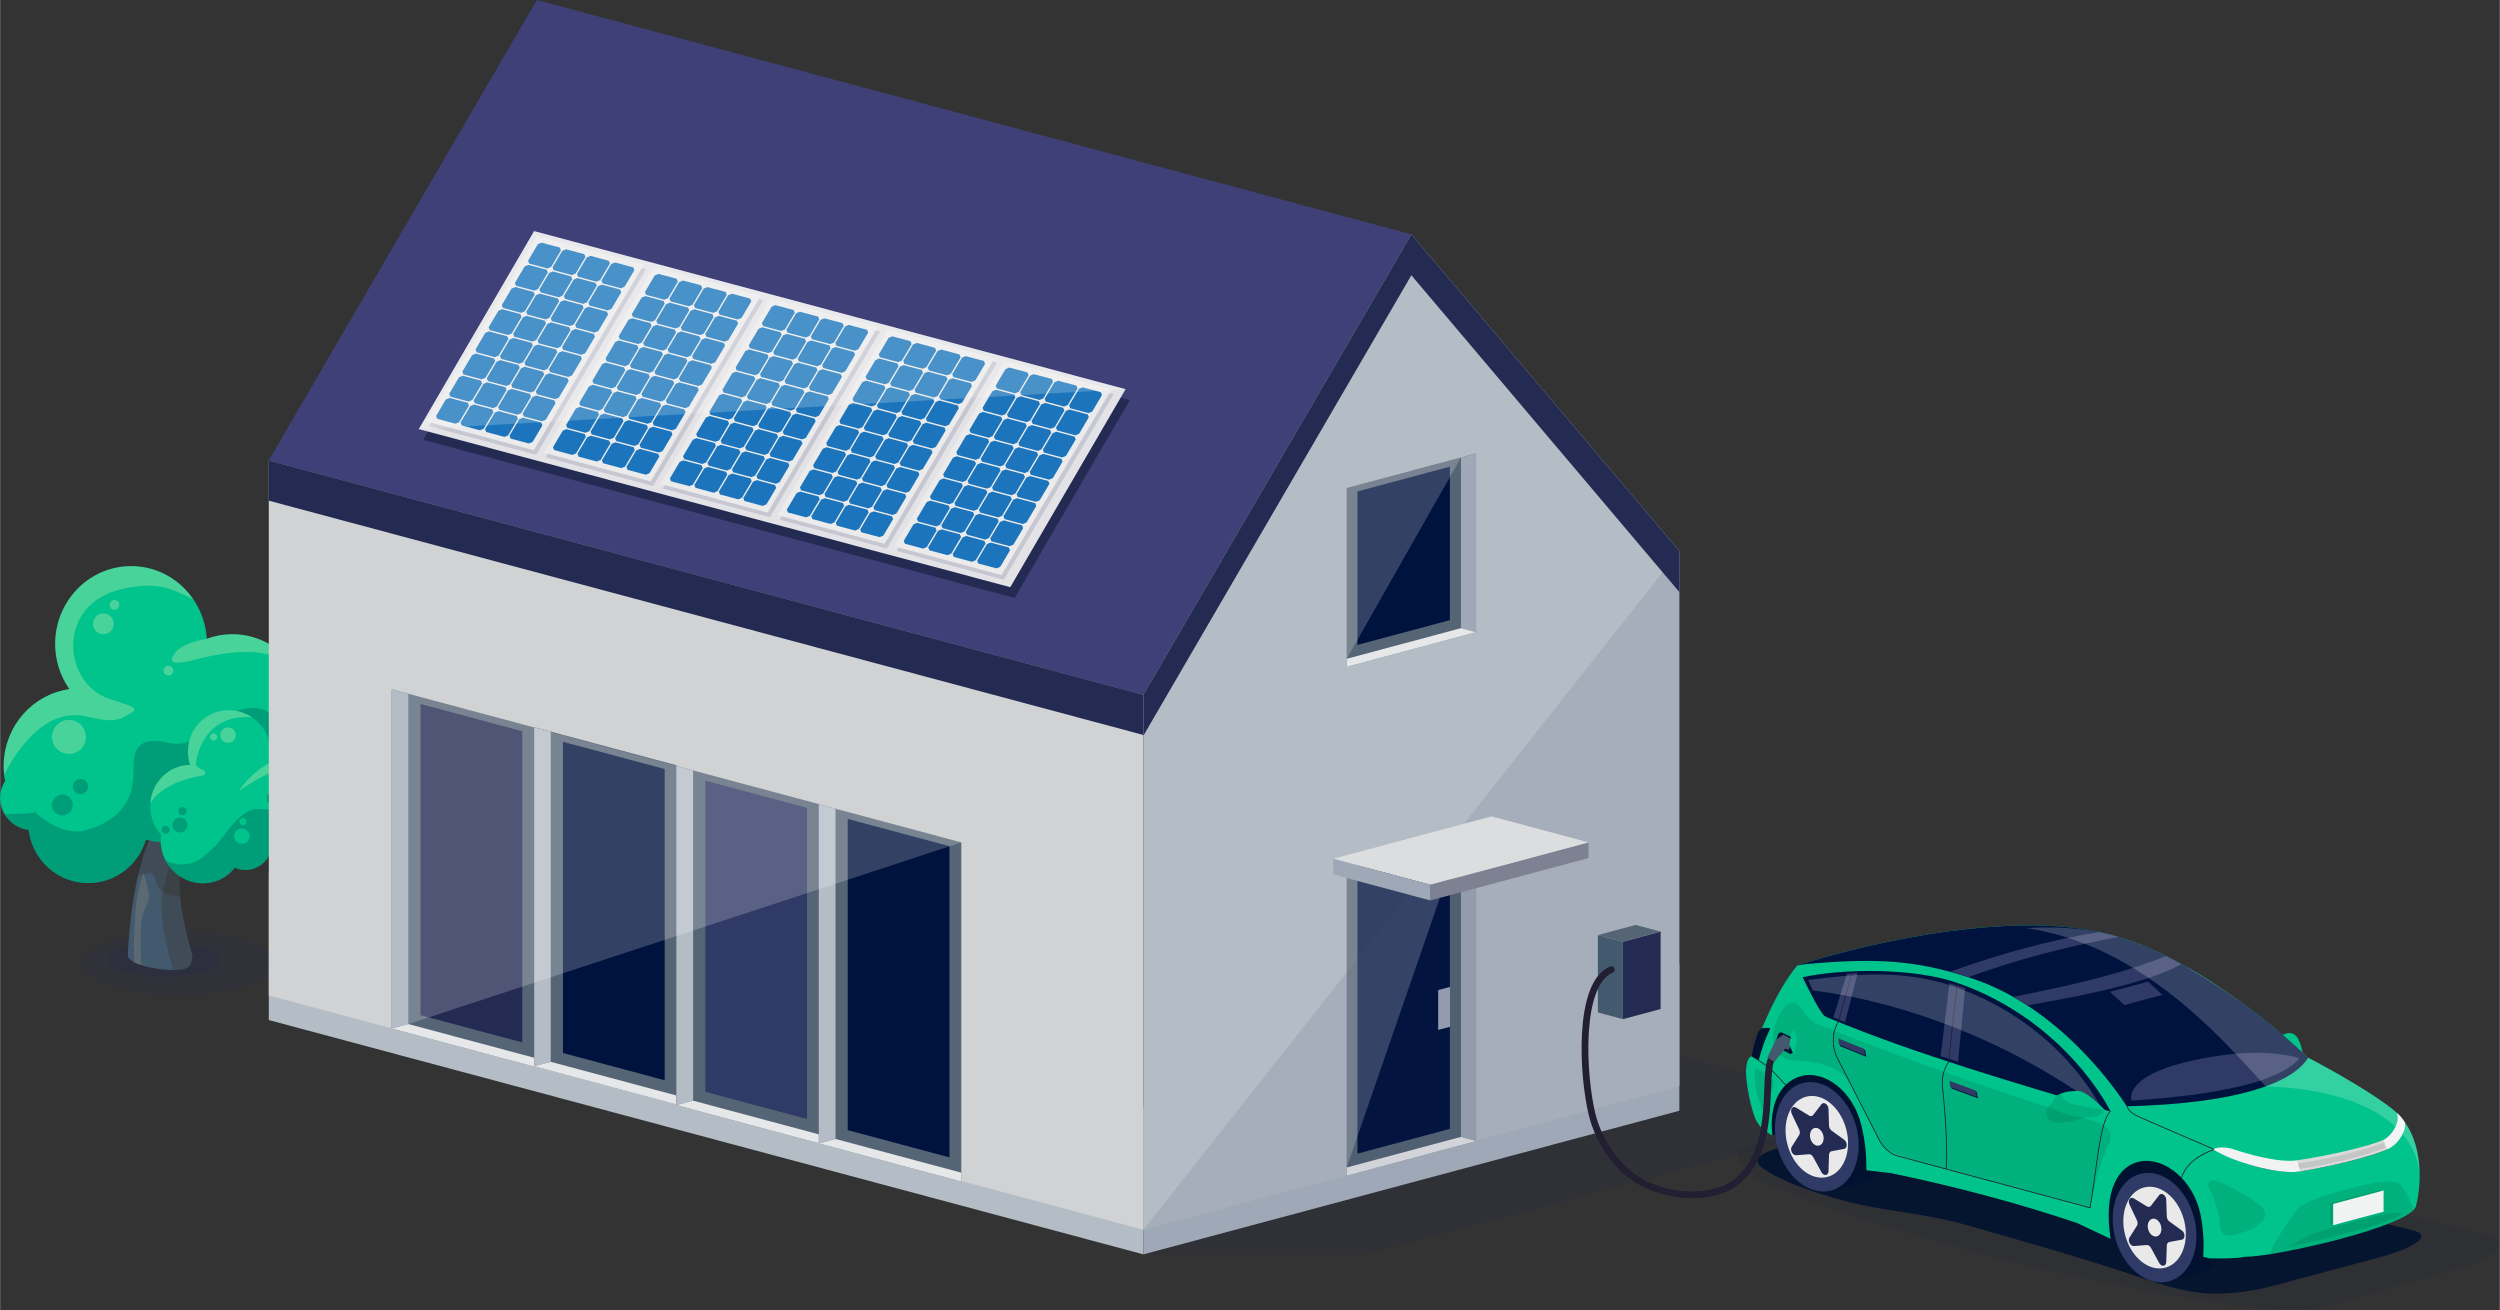 <?xml version="1.0" encoding="UTF-8"?><svg xmlns="http://www.w3.org/2000/svg" xmlns:xlink="http://www.w3.org/1999/xlink" viewBox="0 0 1784.29 935.27" aria-hidden="true" width="1784px" height="935px">
  <rect x="0" y="0" width="1784.29" height="935.27" fill="#333333" stroke="none"/>
  <defs><linearGradient class="cerosgradient" data-cerosgradient="true" id="CerosGradient_id1c07b4ec0" gradientUnits="userSpaceOnUse" x1="50%" y1="100%" x2="50%" y2="0%"><stop offset="0%" stop-color="#d1d1d1"/><stop offset="100%" stop-color="#d1d1d1"/></linearGradient><linearGradient/>
    <style>
      .cls-1-64496435f408e, .cls-2-64496435f408e, .cls-3-64496435f408e{
        fill: none;
      }

      .cls-4-64496435f408e{
        clip-path: url(#clippath64496435f408e);
      }

      .cls-5-64496435f408e, .cls-6-64496435f408e, .cls-7-64496435f408e{
        opacity: .1;
      }

      .cls-8-64496435f408e{
        fill: #00c48b;
      }

      .cls-9-64496435f408e{
        fill: #001230;
      }

      .cls-10-64496435f408e{
        fill: #00123e;
      }

      .cls-11-64496435f408e{
        fill: #ebebeb;
      }

      .cls-12-64496435f408e{
        fill: #e9e9ea;
      }

      .cls-13-64496435f408e{
        fill: #e6e7e8;
      }

      .cls-14-64496435f408e{
        fill: #e3e3e7;
      }

      .cls-15-64496435f408e{
        fill: #f1f2f2;
      }

      .cls-16-64496435f408e{
        fill: #7d8191;
      }

      .cls-17-64496435f408e{
        fill: #9fa8b6;
      }

      .cls-18-64496435f408e{
        fill: #b4bdc5;
      }

      .cls-19-64496435f408e{
        fill: #303a66;
      }

      .cls-20-64496435f408e{
        fill: #d0d2d3;
      }

      .cls-21-64496435f408e{
        fill: #dcdddf;
      }

      .cls-22-64496435f408e, .cls-23-64496435f408e, .cls-24-64496435f408e, .cls-7-64496435f408e{
        fill: #242b52;
      }

      .cls-25-64496435f408e{
        fill: #1c75bc;
      }

      .cls-26-64496435f408e{
        fill: #43596d;
      }

      .cls-27-64496435f408e{
        fill: #404079;
      }

      .cls-28-64496435f408e{
        fill: #87ad54;
      }

      .cls-29-64496435f408e{
        fill: #566575;
      }

      .cls-23-64496435f408e{
        opacity: .15;
      }

      .cls-23-64496435f408e, .cls-30-64496435f408e, .cls-24-64496435f408e, .cls-6-64496435f408e, .cls-7-64496435f408e, .cls-31-64496435f408e{
        mix-blend-mode: multiply;
      }

      .cls-30-64496435f408e{
        fill: #2f1d00;
      }

      .cls-30-64496435f408e, .cls-24-64496435f408e, .cls-32-64496435f408e{
        opacity: .2;
      }

      .cls-33-64496435f408e{
        clip-path: url(#clippath-164496435f408e);
      }

      .cls-34-64496435f408e{
        clip-path: url(#clippath-264496435f408e);
      }

      .cls-35-64496435f408e{
        fill: #ffde96;
        opacity: .13;
      }

      .cls-32-64496435f408e{
        fill: #fff;
      }

      .cls-2-64496435f408e{
        stroke-linecap: round;
        stroke-width: 4.82px;
      }

      .cls-2-64496435f408e, .cls-3-64496435f408e{
        stroke: #231f32;
        stroke-miterlimit: 10;
      }

      .cls-3-64496435f408e{
        stroke-width: .58px;
      }

      .cls-36-64496435f408e{
        opacity: .5;
      }

      .cls-37-64496435f408e{
        isolation: isolate;
      }

      .cls-31-64496435f408e{
        opacity: .9;
      }

      .cls-38-64496435f408e{
        fill: #005a56;
        opacity: .71;
      }

      .cls-39-64496435f408e{
        fill: #f1f3be;
        opacity: .3;
      }
    </style>
    <clipPath id="clippath64496435f408e">
      <path class="cls-26-64496435f408e" d="m137.27,682.12c-.78,5.61-.94,9.8-11.14,10.28-11.99.56-34.29-3.59-35-10.28,0,0,1.15-48.45,15-81.91,13.84-33.46,12.65-100.33,13.82-113.04,1.17-12.71,6.94-19.04,6.94-19.04l10.38,9.13s2.31,59.5,0,81.42c-2.31,21.92-7.49,44.08-9.23,68.46-1.45,20.35,9.23,54.98,9.23,54.98Z"/>
    </clipPath>
    <clipPath id="clippath-164496435f408e">
      <path class="cls-8-64496435f408e" d="m1502.39,792.35s-12.76-13.47-18.73-13.58c-4.65-.09-15.51.34-18.02,6.5-2.51,6.16,5.08,9.47,14.72,11.45,9.65,1.98,16.24.47,18.58-.79,2.34-1.26,3.45-3.58,3.45-3.58Z"/>
    </clipPath>
    <clipPath id="clippath-264496435f408e">
      <path class="cls-1-64496435f408e" d="m1277.04,706.09s3.73-4.56,3.23-7.09c53.08-17.12,161.6-50.64,229.49-30.99,69.24,20.04,137.69,86.98,137.69,86.98,0,0,40.52,20.92,60.58,37.03,21.49,17.26,21.24,50.78,16.34,69.04-3.79,14.13-99.97,36.21-121.97,36.04-6.31,1.31-16.04,1.27-25.47,1.15l-4.37-1.15c.63-9.88.21-19.32-1.91-29.97-4.89-24.55-25.44-40.99-42.41-38.21-16.16,2.65-27.15,20.41-21.79,55.35l-24.43-11.45c-40.3-13.5-83.98-25.43-131.98-35.36l-17.88-2.12c0-10.9-.76-20.51-3.74-32.52-6.01-24.24-26.3-39.13-42.79-34.71-15.55,4.17-23.23,21.58-20.57,42.37-6.97-3.58-10.88-7.78-13.05-14.13-3.89-11.4-4.75-25.8-4.18-31.63.28-2.86.86-5.84,1.68-8.88,4.97-18.49,18.73-39.31,27.54-49.75Z"/>
    </clipPath>
  </defs>
  <g class="cls-37-64496435f408e">
    <g id="Objects64496435f408e">
      <g>
        <g>
          <path class="cls-24-64496435f408e" d="m196.4,687.62c0,12.54-30.87,22.7-68.96,22.7s-68.96-10.16-68.96-22.7,30.87-22.7,68.96-22.7,68.96,10.16,68.96,22.7Z"/>
          <path class="cls-24-64496435f408e" d="m157.43,685.33c0,6.51-18.03,11.79-40.28,11.79s-40.27-5.28-40.27-11.79,18.03-11.79,40.27-11.79,40.28,5.28,40.28,11.79Z"/>
        </g>
        <g>
          <path class="cls-26-64496435f408e" d="m137.27,682.12c-.78,5.61-.94,9.8-11.14,10.28-11.99.56-34.29-3.59-35-10.28,0,0,1.15-48.45,15-81.91,13.84-33.46,12.65-100.33,13.82-113.04,1.17-12.71,6.94-19.04,6.94-19.04l10.38,9.13s2.31,59.5,0,81.42c-2.31,21.92-7.49,44.08-9.23,68.46-1.45,20.35,9.23,54.98,9.23,54.98Z"/>
          <g class="cls-4-64496435f408e">
            <path class="cls-30-64496435f408e" d="m124.12,695.08s-13.49-42.82-7.43-61.85c6.06-19.04,15.57-85.66,15.57-96.91s1.73-39.8-3.46-44.13c-5.19-4.33-10.38,7.79-10.38,7.79,0,0-7.79-44.99-5.19-44.99s56.24,5.19,56.24,5.19l-23.36,202.46.87,25.09-22.85,7.34Z"/>
            <path class="cls-30-64496435f408e" d="m95.19,625.87s12.05-4.42,14.06-1.61c2.01,2.81.4,3.61,4.42,10.04,4.02,6.43,17.67,6.02,18.88,5.22,1.2-.8,15.26-.4,12.45-4.82-2.81-4.42,1.2-41.77-6.02-42.57-7.23-.8-38.56-3.21-38.56-2.01s-5.22,35.74-5.22,35.74Z"/>
            <path class="cls-35-64496435f408e" d="m100.87,694.01s-1.13-23.43-.12-34.78c1.01-11.36,5.75-12.56,5.28-20.51-.46-7.95-4.02-15.66-4.02-15.66,0,0-2.63,9.25-4.02,16.06s-1.79,18.4-2.26,25.78c-.46,7.38,0,25.56,0,25.56l5.12,3.55Z"/>
          </g>
        </g>
        <g>
          <path class="cls-8-64496435f408e" d="m222.69,578.73c10.61-7.86,17.52-20.47,17.52-34.75,0-15.56-8.2-29.16-20.46-36.76-.46-29.51-23.46-53.66-52.56-54.48-6.91-.2-13.53.99-19.68,3.25-1.74-28.3-24.27-51.07-52.51-51.86-29.92-.84-54.85,23.31-55.71,53.95-.35,12.54,3.45,24.2,10.05,33.68-.03.06-.06.12-.09.19-25.76,3.66-45.96,25.86-46.73,53.36-.12,4.18.26,8.24,1,12.17-5.42,8.42-4.62,19.88,2.67,27.71,3.89,4.19,8.94,6.58,14.14,7.2,2.57,21.38,20.62,37.94,42.55,37.94,19.54,0,36-13.16,41.18-31.14,9.21,3.04,19.7,2.12,28.7-3.32,9.23,8.65,21.4,14.11,34.92,14.49,9.28.26,18.07-1.9,25.83-5.9,3.57,4.31,8.92,7.06,14.95,7.06,10.76,0,19.48-8.72,19.48-19.52,0-5.14-1.99-9.8-5.24-13.27Z"/>
          <path class="cls-39-64496435f408e" d="m86.72,420.53c24.96-5.67,34.99-.72,51.13,7.25-9.49-13.88-25.03-23.15-42.85-23.64-29.92-.84-54.85,23.31-55.71,53.95-.35,12.54,3.45,24.2,10.05,33.68-.03.06-.06.12-.09.19-25.76,3.66-45.96,25.86-46.73,53.36-.07,2.73.07,5.41.38,8.02,4.7-10.42,26.62-49.14,58.08-41.97,19.17,4.38,23.21,3.69,33.6-3.24,3.81-2.53.15-3.99-15.73-8.93-34.45-10.73-39.33-67.93,7.87-78.66Z"/>
          <path class="cls-39-64496435f408e" d="m124.6,466.29c-5.72,7.86.82,8.37,16.1,4.28,8.84-2.36,25.76-6.17,40.93-4.98,5.56.44,18.68,3.43,22.45,3.51-9.43-9.76-22.41-15.96-36.9-16.37-6.91-.2-13.53.99-19.68,3.25,0,0-17.17,2.43-22.9,10.3Z"/>
          <g class="cls-36-64496435f408e">
            <path class="cls-38-64496435f408e" d="m240.21,543.98c0-15.56-8.2-29.16-20.46-36.76-.08-5.1-.87-10.03-2.22-14.72-2.69,4.44-6.94,8.97-13.55,10.97-15.03,4.54-5.72,12.39-5.72,12.39,0,0-9.15-22.13-42.02-2.32-13.86,8.37-18.97,20.71-36.41,16.6-20.77-4.89-24,4.85-24.52,14.54s3.32,37.67-34.33,47.93c-17.82,4.85-36.02-12.9-36.02-12.9,0,0-2.59.99-12.6,1.25-3.55.1-6.61.12-9.14.12.85,1.45,1.8,2.84,2.98,4.11,3.89,4.19,8.94,6.58,14.14,7.2,2.57,21.38,20.62,37.94,42.55,37.94,19.54,0,36-13.16,41.18-31.14,9.21,3.04,19.7,2.12,28.7-3.32,9.23,8.65,21.4,14.11,34.92,14.49,9.28.26,18.07-1.9,25.83-5.9,3.57,4.31,8.92,7.06,14.95,7.06,10.76,0,19.48-8.72,19.48-19.52,0-5.14-1.99-9.8-5.24-13.27,10.61-7.86,17.52-20.47,17.52-34.75Z"/>
            <path class="cls-38-64496435f408e" d="m193.37,550.39c0,6.47-5.25,11.72-11.73,11.72s-11.74-5.26-11.74-11.72,5.26-11.74,11.74-11.74,11.73,5.25,11.73,11.74Z"/>
            <path class="cls-38-64496435f408e" d="m169.48,562.11c0,4.11-3.33,7.45-7.43,7.45s-7.45-3.34-7.45-7.45,3.33-7.44,7.45-7.44,7.43,3.33,7.43,7.44Z"/>
            <path class="cls-38-64496435f408e" d="m51.85,574.57c0,4.11-3.33,7.44-7.44,7.44s-7.44-3.33-7.44-7.44,3.33-7.44,7.44-7.44,7.44,3.33,7.44,7.44Z"/>
            <path class="cls-38-64496435f408e" d="m189.07,531.48c0,3.02-2.45,5.48-5.47,5.48s-5.46-2.45-5.46-5.48,2.45-5.46,5.46-5.46,5.47,2.45,5.47,5.46Z"/>
            <path class="cls-38-64496435f408e" d="m62.79,561.42c0,3.02-2.46,5.47-5.47,5.47s-5.47-2.45-5.47-5.47,2.45-5.47,5.47-5.47,5.47,2.45,5.47,5.47Z"/>
          </g>
          <path class="cls-28-64496435f408e" d="m211.42,587.16c0,4.1-3.33,7.43-7.44,7.43s-7.44-3.33-7.44-7.43,3.33-7.44,7.44-7.44,7.44,3.33,7.44,7.44Z"/>
          <path class="cls-28-64496435f408e" d="m218.26,575.17c0,2.65-2.14,4.78-4.79,4.78s-4.78-2.13-4.78-4.78,2.15-4.78,4.78-4.78,4.79,2.14,4.79,4.78Z"/>
          <path class="cls-39-64496435f408e" d="m81.1,445.28c0,4.11-3.33,7.44-7.44,7.44s-7.44-3.33-7.44-7.44,3.33-7.44,7.44-7.44,7.44,3.33,7.44,7.44Z"/>
          <path class="cls-39-64496435f408e" d="m61.25,526.02c0,6.71-5.44,12.14-12.15,12.14s-12.15-5.43-12.15-12.14,5.43-12.14,12.15-12.14,12.15,5.43,12.15,12.14Z"/>
          <path class="cls-39-64496435f408e" d="m85.12,431.76c0,1.93-1.56,3.5-3.5,3.5s-3.49-1.57-3.49-3.5,1.56-3.5,3.49-3.5,3.5,1.56,3.5,3.5Z"/>
          <path class="cls-39-64496435f408e" d="m123.6,478.73c0,1.93-1.57,3.49-3.5,3.49s-3.51-1.56-3.51-3.49,1.57-3.51,3.51-3.51,3.5,1.58,3.5,3.51Z"/>
        </g>
        <g>
          <path class="cls-8-64496435f408e" d="m239.55,552.32c-5.84-2.3-12.25-.65-16.47,3.62-7.14-9.53-19.21-14.06-30.68-11.3,1.48-6.15,1.09-12.84-1.6-19.17-6.53-15.36-23.97-22.63-38.97-16.25-14.16,6.02-21.05,22.04-16.29,36.73-3.56.08-7.15.8-10.63,2.27-14.99,6.38-21.86,24-15.33,39.36,1.34,3.15,3.15,5.93,5.29,8.35-.69,5.25-.06,10.77,2.17,16.03,6.53,15.35,23.99,22.63,38.98,16.25,4.72-2.01,8.6-5.14,11.54-8.95.33.15.62.34.96.47,9.52,3.73,20.29-1.07,24.06-10.7.74-1.88,1.12-3.81,1.24-5.72,5.74,1.28,11.88.86,17.65-1.59,3.41-1.45,6.37-3.5,8.87-5.95,1.21,1.76,2.89,3.19,4.99,4.02,5.74,2.25,12.27-.68,14.58-6.55,1.57-4.02.77-8.36-1.71-11.43,4.32-1.4,8.04-4.67,9.86-9.3,3.17-8.06-.64-17.1-8.51-20.2Z"/>
          <path class="cls-39-64496435f408e" d="m167.74,522.74c1.11,2.82-.28,6.01-3.1,7.11-2.83,1.11-6.02-.28-7.12-3.1-1.11-2.83.28-6.01,3.11-7.12,2.82-1.11,6.01.28,7.12,3.11Z"/>
          <path class="cls-39-64496435f408e" d="m154.8,525.04c.52,1.33-.13,2.83-1.45,3.35-1.33.52-2.83-.13-3.35-1.46-.52-1.32.13-2.82,1.46-3.34,1.32-.52,2.82.13,3.34,1.46Z"/>
          <path class="cls-39-64496435f408e" d="m232.18,557.05c.52,1.33-.13,2.83-1.46,3.35-1.33.52-2.82-.13-3.35-1.46-.52-1.33.13-2.82,1.46-3.35,1.32-.52,2.83.13,3.35,1.46Z"/>
          <g class="cls-36-64496435f408e">
            <path class="cls-38-64496435f408e" d="m156.03,628.21c4.72-2.01,8.6-5.14,11.54-8.95.33.15.62.34.96.47,9.52,3.73,20.29-1.07,24.06-10.7.74-1.88,1.12-3.81,1.24-5.72,5.74,1.28,11.88.86,17.65-1.59,3.41-1.45,6.37-3.5,8.87-5.95,1.21,1.76,2.89,3.19,4.99,4.02,5.74,2.25,12.27-.68,14.58-6.55,1.57-4.02.77-8.36-1.71-11.43,4.32-1.4,8.04-4.67,9.86-9.3,2.72-6.92.29-14.55-5.43-18.54-.09,5.04-.59,11.4-2.42,14.71-3.31,5.99-12.3-1.01-19.21-3.96-6.92-2.95-7.09,3.35-12.6,9.53-5.5,6.19-14.72,2.58-26.44,3.37-11.72.79-23.98,22.61-29.1,26.91-5.11,4.29-11.84,13.13-24.57,12.45-4.06-.21-7.45-1.38-10.2-2.9,7.19,13.86,23.66,20.17,37.93,14.1Z"/>
            <path class="cls-38-64496435f408e" d="m202.53,567.51c1.28,3.25-.33,6.92-3.58,8.19-3.25,1.28-6.92-.32-8.19-3.57-1.27-3.24.32-6.91,3.58-8.19,3.25-1.27,6.92.32,8.19,3.57Z"/>
            <path class="cls-38-64496435f408e" d="m133.22,586.99c1.08,2.74-.27,5.82-3,6.89-2.74,1.07-5.81-.27-6.89-3.01-1.07-2.73.27-5.81,3-6.89,2.73-1.07,5.81.27,6.89,3.01Z"/>
            <path class="cls-38-64496435f408e" d="m209,562.94c.59,1.49-.15,3.17-1.64,3.75-1.49.58-3.17-.14-3.75-1.63-.58-1.49.15-3.17,1.64-3.76,1.49-.59,3.17.15,3.76,1.64Z"/>
            <path class="cls-38-64496435f408e" d="m120.9,591.31c.59,1.49-.15,3.17-1.64,3.75-1.49.58-3.17-.14-3.76-1.64-.58-1.49.15-3.17,1.64-3.75,1.49-.58,3.17.15,3.75,1.64Z"/>
            <path class="cls-38-64496435f408e" d="m132.89,577.87c.6,1.53-.14,3.24-1.67,3.84-1.53.6-3.25-.15-3.85-1.67-.6-1.52.15-3.24,1.68-3.84,1.52-.6,3.23.15,3.83,1.68Z"/>
          </g>
          <path class="cls-39-64496435f408e" d="m151.83,509.22c-14.15,6.01-21.05,22.04-16.29,36.73-3.56.08-7.15.8-10.62,2.27-10.42,4.43-16.9,14.3-17.7,25.06,8.39-13.49,27.88-18.24,37.65-19.81.79-.13,1.41-.74,1.54-1.53.13-.79-.26-1.57-.96-1.95l-4.05-2.14c-1.26-.67-1.95-2.06-1.72-3.47,1.35-8.23,8.2-34.74,39.98-32.41-8.03-5.37-18.41-6.75-27.82-2.75Z"/>
          <path class="cls-39-64496435f408e" d="m192.42,544.54c-14.51,7.58-22.02,20.23-22.02,20.23,0,0,15.46-11.86,31.81-16.39,2.31-.64,6.25-1.19,10.32-1.3-6.13-3.11-13.23-4.11-20.12-2.44,0-.03,0-.06.02-.1Z"/>
          <path class="cls-8-64496435f408e" d="m177.61,594.83c1.11,2.82-.27,6.01-3.1,7.12-2.82,1.11-6.01-.28-7.12-3.1-1.11-2.82.29-6,3.11-7.11,2.83-1.11,6.01.28,7.11,3.1Z"/>
          <path class="cls-8-64496435f408e" d="m175.8,585.59c.52,1.33-.13,2.83-1.46,3.35-1.33.52-2.83-.13-3.35-1.46-.52-1.32.14-2.82,1.46-3.34,1.33-.52,2.83.13,3.35,1.45Z"/>
        </g>
      </g>
      <g>
        <g>
          <polygon class="cls-23-64496435f408e" points="936.59 683 816.04 715.3 816.04 895.38 975.35 895.38 1352.29 794.37 936.59 683"/>
          <g>
            <polygon class="cls-18-64496435f408e" points="191.76 623.09 816.04 790.35 816.04 895.38 191.76 728.12 191.76 623.09"/>
            <polygon class="cls-17-64496435f408e" points="1198.62 687.82 1198.62 792.85 816.04 895.38 816.04 790.35 1198.62 687.82"/>
          </g>
          <g>
            <polygon class="cls-20-64496435f408e" points="191.76 328.67 816.04 495.93 816.04 877.83 191.76 710.57 191.76 328.67"/>
            <polygon class="cls-22-64496435f408e" points="191.76 328.67 816.04 495.93 816.04 524.64 191.76 357.38 191.76 328.67"/>
            <polygon class="cls-27-64496435f408e" points="191.76 328.67 816.04 495.93 1007.33 167.26 383.05 0 191.76 328.67"/>
            <polygon class="cls-18-64496435f408e" points="1198.62 393.4 1198.62 775.3 816.04 877.82 816.04 495.93 1007.33 167.26 1198.62 393.4"/>
            <polygon class="cls-22-64496435f408e" points="1007.33 167.26 816.04 495.93 816.04 525.14 1007.33 196.47 1198.62 422.61 1198.62 393.4 1007.33 167.26"/>
          </g>
          <g>
            <g>
              <polygon class="cls-29-64496435f408e" points="961.16 476.02 1053.51 451.27 1053.51 323.62 961.16 348.36 961.16 476.02"/>
              <polygon class="cls-17-64496435f408e" points="1053.51 323.62 1053.51 451.27 1042.74 448.39 1042.74 326.51 1053.51 323.62"/>
              <polygon class="cls-13-64496435f408e" points="961.16 476.02 1053.51 451.27 1042.74 448.39 961.16 470.25 961.16 476.02"/>
            </g>
            <polygon class="cls-10-64496435f408e" points="968.83 460.34 1034.82 442.66 1034.82 333.11 968.83 350.79 968.83 460.34"/>
          </g>
          <g>
            <g>
              <polygon class="cls-29-64496435f408e" points="961.16 839.14 1053.51 814.4 1053.51 594.45 961.16 619.2 961.16 839.14"/>
              <polygon class="cls-17-64496435f408e" points="1053.51 594.45 1053.51 814.4 1042.74 811.51 1042.74 597.34 1053.51 594.45"/>
              <polygon class="cls-13-64496435f408e" points="961.16 839.14 1053.51 814.4 1042.74 811.51 961.16 833.37 961.16 839.14"/>
            </g>
            <polygon class="cls-10-64496435f408e" points="968.83 823.47 1034.82 805.79 1034.82 603.94 968.83 621.62 968.83 823.47"/>
            <polygon class="cls-17-64496435f408e" points="1026.47 735.16 1034.92 732.9 1034.92 704.43 1026.47 706.69 1026.47 735.16"/>
          </g>
          <g>
            <polygon class="cls-22-64496435f408e" points="806.43 285.5 384.23 172.68 301.93 313.99 724.13 426.81 806.43 285.5"/>
            <polygon class="cls-14-64496435f408e" points="803.32 277.8 381.12 164.98 298.83 306.3 721.03 419.12 803.32 277.8"/>
            <path class="cls-23-64496435f408e" d="m382.57,324.65l-76.45-20.49,78.54-132.53,76.45,20.49-78.54,132.53Zm161.99-110.24l-76.45-20.49-78.54,132.53,76.45,20.49,78.54-132.53Zm83.45,22.29l-76.45-20.49-78.54,132.53,76.45,20.49,78.54-132.53Zm83.45,22.29l-76.45-20.49-78.54,132.53,76.45,20.49,78.54-132.53Zm83.45,22.29l-76.45-20.49-78.54,132.53,76.45,20.49,78.54-132.53Z"/>
            <g>
              <polygon class="cls-11-64496435f408e" points="383.02 168.35 304.47 300.87 380.93 321.36 459.47 188.83 383.02 168.35"/>
              <path class="cls-25-64496435f408e" d="m318.15,285.13l-6.98,11.79.8,2.03,13.02,3.49,2.66-1.1,6.98-11.79-.8-2.03-13.02-3.49-2.66,1.1Zm9.38-15.83l-6.98,11.79.8,2.03,13.02,3.49,2.66-1.1,6.98-11.79-.8-2.03-13.02-3.49-2.66,1.1Zm9.38-15.83l-6.98,11.79.8,2.03,13.02,3.49,2.66-1.1,6.98-11.79-.8-2.03-13.02-3.49-2.66,1.1Zm9.38-15.83l-6.98,11.79.8,2.03,13.02,3.49,2.66-1.1,6.98-11.79-.8-2.03-13.02-3.49-2.66,1.1Zm9.38-15.83l-6.98,11.79.8,2.03,13.02,3.49,2.66-1.1,6.98-11.79-.8-2.03-13.02-3.49-2.66,1.1Zm9.38-15.83l-6.98,11.79.8,2.03,13.02,3.49,2.66-1.1,6.98-11.79-.8-2.03-13.02-3.49-2.66,1.1Zm9.38-15.83l-6.98,11.79.8,2.03,13.02,3.49,2.66-1.1,6.98-11.79-.8-2.03-13.02-3.49-2.66,1.1Zm9.38-15.83l-6.98,11.79.8,2.03,13.02,3.49,2.66-1.1,6.98-11.79-.8-2.03-13.02-3.49-2.66,1.1Zm-48.19,115.51l-6.98,11.79.8,2.03,13.02,3.49,2.66-1.1,6.98-11.79-.8-2.03-13.02-3.49-2.66,1.1Zm9.38-15.83l-6.98,11.79.8,2.03,13.02,3.49,2.66-1.1,6.98-11.79-.8-2.03-13.02-3.49-2.66,1.1Zm9.38-15.83l-6.98,11.79.8,2.03,13.02,3.49,2.66-1.1,6.98-11.79-.8-2.03-13.02-3.49-2.66,1.1Zm9.38-15.83l-6.98,11.79.8,2.03,13.02,3.49,2.66-1.1,6.98-11.79-.8-2.03-13.02-3.49-2.66,1.1Zm9.38-15.83l-6.98,11.79.8,2.03,13.02,3.49,2.66-1.1,6.98-11.79-.8-2.03-13.02-3.49-2.66,1.1Zm9.38-15.83l-6.98,11.79.8,2.03,13.02,3.49,2.66-1.1,6.98-11.79-.8-2.03-13.02-3.49-2.66,1.1Zm9.38-15.83l-6.98,11.79.8,2.03,13.02,3.49,2.66-1.1,6.98-11.79-.8-2.03-13.02-3.49-2.66,1.1Zm9.38-15.83l-6.98,11.79.8,2.03,13.02,3.49,2.66-1.1,6.98-11.79-.8-2.03-13.02-3.49-2.66,1.1Zm-48.19,115.51l-6.98,11.79.8,2.03,13.02,3.49,2.66-1.1,6.98-11.79-.8-2.03-13.02-3.49-2.66,1.1Zm9.38-15.83l-6.98,11.79.8,2.03,13.02,3.49,2.66-1.1,6.98-11.79-.8-2.03-13.02-3.49-2.66,1.1Zm9.38-15.83l-6.98,11.79.8,2.03,13.02,3.49,2.66-1.1,6.98-11.79-.8-2.03-13.02-3.49-2.66,1.1Zm9.38-15.83l-6.98,11.79.8,2.03,13.02,3.49,2.66-1.1,6.98-11.79-.8-2.03-13.02-3.49-2.66,1.1Zm9.38-15.83l-6.98,11.79.8,2.03,13.02,3.49,2.66-1.1,6.98-11.79-.8-2.03-13.02-3.49-2.66,1.1Zm9.38-15.83l-6.98,11.79.8,2.03,13.02,3.49,2.66-1.1,6.98-11.79-.8-2.03-13.02-3.49-2.66,1.1Zm9.38-15.83l-6.98,11.79.8,2.03,13.02,3.49,2.66-1.1,6.98-11.79-.8-2.03-13.02-3.49-2.66,1.1Zm9.38-15.83l-6.98,11.79.8,2.03,13.02,3.49,2.66-1.1,6.98-11.79-.8-2.03-13.02-3.49-2.66,1.1Zm-48.19,115.51l-6.98,11.79.8,2.03,13.02,3.49,2.66-1.1,6.98-11.79-.8-2.03-13.02-3.49-2.66,1.1Zm9.38-15.83l-6.98,11.79.8,2.03,13.02,3.49,2.66-1.1,6.98-11.79-.8-2.03-13.02-3.49-2.66,1.1Zm9.38-15.83l-6.98,11.79.8,2.03,13.02,3.49,2.66-1.1,6.98-11.79-.8-2.03-13.02-3.49-2.66,1.1Zm9.38-15.83l-6.98,11.79.8,2.03,13.02,3.49,2.66-1.1,6.98-11.79-.8-2.03-13.02-3.49-2.66,1.1Zm9.38-15.83l-6.98,11.79.8,2.03,13.02,3.49,2.66-1.1,6.98-11.79-.8-2.03-13.02-3.49-2.66,1.1Zm9.38-15.83l-6.98,11.79.8,2.03,13.02,3.49,2.66-1.1,6.98-11.79-.8-2.03-13.02-3.49-2.66,1.1Zm9.38-15.83l-6.98,11.79.8,2.03,13.02,3.49,2.66-1.1,6.98-11.79-.8-2.03-13.02-3.49-2.66,1.1Zm9.38-15.83l-6.98,11.79.8,2.03,13.02,3.49,2.66-1.1,6.98-11.79-.8-2.03-13.02-3.49-2.66,1.1Z"/>
            </g>
            <g>
              <polygon class="cls-11-64496435f408e" points="466.47 190.63 387.92 323.16 464.38 343.64 542.92 211.12 466.47 190.63"/>
              <path class="cls-25-64496435f408e" d="m401.6,307.42l-6.98,11.79.8,2.03,13.02,3.49,2.66-1.1,6.98-11.79-.8-2.03-13.02-3.49-2.66,1.1Zm9.38-15.83l-6.98,11.79.8,2.03,13.02,3.49,2.66-1.1,6.98-11.79-.8-2.03-13.02-3.49-2.66,1.1Zm9.38-15.83l-6.98,11.79.8,2.03,13.02,3.49,2.66-1.1,6.98-11.79-.8-2.03-13.02-3.49-2.66,1.1Zm9.38-15.83l-6.98,11.79.8,2.03,13.02,3.49,2.66-1.1,6.98-11.79-.8-2.03-13.02-3.49-2.66,1.1Zm9.38-15.83l-6.98,11.79.8,2.03,13.02,3.49,2.66-1.1,6.98-11.79-.8-2.03-13.02-3.49-2.66,1.1Zm9.38-15.83l-6.98,11.79.8,2.03,13.02,3.49,2.66-1.1,6.98-11.79-.8-2.03-13.02-3.49-2.66,1.1Zm9.38-15.83l-6.98,11.79.8,2.03,13.02,3.49,2.66-1.1,6.98-11.79-.8-2.03-13.02-3.49-2.66,1.1Zm9.38-15.83l-6.98,11.79.8,2.03,13.02,3.49,2.66-1.1,6.98-11.79-.8-2.03-13.02-3.49-2.66,1.1Zm-48.19,115.51l-6.98,11.79.8,2.03,13.02,3.49,2.66-1.1,6.98-11.79-.8-2.03-13.02-3.49-2.66,1.1Zm9.38-15.83l-6.98,11.79.8,2.03,13.02,3.49,2.66-1.1,6.98-11.79-.8-2.03-13.02-3.49-2.66,1.1Zm9.38-15.83l-6.98,11.79.8,2.03,13.02,3.49,2.66-1.1,6.98-11.79-.8-2.03-13.02-3.49-2.66,1.1Zm9.38-15.83l-6.98,11.79.8,2.03,13.02,3.49,2.66-1.1,6.98-11.79-.8-2.03-13.02-3.49-2.66,1.1Zm9.38-15.83l-6.98,11.79.8,2.03,13.02,3.49,2.66-1.1,6.98-11.79-.8-2.03-13.02-3.49-2.66,1.1Zm9.38-15.83l-6.98,11.79.8,2.03,13.02,3.49,2.66-1.1,6.98-11.79-.8-2.03-13.02-3.49-2.66,1.1Zm9.38-15.83l-6.98,11.79.8,2.03,13.02,3.49,2.66-1.1,6.98-11.79-.8-2.03-13.02-3.49-2.66,1.1Zm9.38-15.83l-6.98,11.79.8,2.03,13.02,3.49,2.66-1.1,6.98-11.79-.8-2.03-13.02-3.49-2.66,1.1Zm-48.19,115.51l-6.98,11.79.8,2.03,13.02,3.49,2.66-1.1,6.98-11.79-.8-2.03-13.02-3.49-2.66,1.1Zm9.38-15.83l-6.98,11.79.8,2.03,13.02,3.49,2.66-1.1,6.98-11.79-.8-2.03-13.02-3.49-2.66,1.1Zm9.38-15.83l-6.98,11.79.8,2.03,13.02,3.49,2.66-1.1,6.98-11.79-.8-2.03-13.02-3.49-2.66,1.1Zm9.38-15.83l-6.98,11.79.8,2.03,13.02,3.49,2.66-1.1,6.98-11.79-.8-2.03-13.02-3.49-2.66,1.1Zm9.38-15.83l-6.98,11.79.8,2.03,13.02,3.49,2.66-1.1,6.98-11.79-.8-2.03-13.02-3.49-2.66,1.1Zm9.38-15.83l-6.98,11.79.8,2.03,13.02,3.49,2.66-1.1,6.98-11.79-.8-2.03-13.02-3.49-2.66,1.1Zm9.38-15.83l-6.98,11.79.8,2.03,13.02,3.49,2.66-1.1,6.98-11.79-.8-2.03-13.02-3.49-2.66,1.1Zm9.38-15.83l-6.98,11.79.8,2.03,13.02,3.49,2.66-1.1,6.98-11.79-.8-2.03-13.02-3.49-2.66,1.1Zm-48.19,115.51l-6.98,11.79.8,2.03,13.02,3.49,2.66-1.1,6.98-11.79-.8-2.03-13.02-3.49-2.66,1.1Zm9.38-15.83l-6.98,11.79.8,2.03,13.02,3.49,2.66-1.1,6.98-11.79-.8-2.03-13.02-3.49-2.66,1.1Zm9.38-15.83l-6.98,11.79.8,2.03,13.02,3.49,2.66-1.1,6.98-11.79-.8-2.03-13.02-3.49-2.66,1.1Zm9.38-15.83l-6.98,11.79.8,2.03,13.02,3.49,2.66-1.1,6.98-11.79-.8-2.03-13.02-3.49-2.66,1.1Zm9.38-15.83l-6.98,11.79.8,2.03,13.02,3.49,2.66-1.1,6.98-11.79-.8-2.03-13.02-3.49-2.66,1.1Zm9.38-15.83l-6.98,11.79.8,2.03,13.02,3.49,2.66-1.1,6.98-11.79-.8-2.03-13.02-3.49-2.66,1.1Zm9.38-15.83l-6.98,11.79.8,2.03,13.02,3.49,2.66-1.1,6.98-11.79-.8-2.03-13.02-3.49-2.66,1.1Zm9.38-15.83l-6.98,11.79.8,2.03,13.02,3.49,2.66-1.1,6.98-11.79-.8-2.03-13.02-3.49-2.66,1.1Z"/>
            </g>
            <g>
              <polygon class="cls-11-64496435f408e" points="549.92 212.92 471.37 345.44 547.83 365.93 626.37 233.4 549.92 212.92"/>
              <path class="cls-25-64496435f408e" d="m485.05,329.7l-6.98,11.79.8,2.03,13.02,3.49,2.66-1.1,6.98-11.79-.8-2.03-13.02-3.49-2.66,1.1Zm9.38-15.83l-6.98,11.79.8,2.03,13.02,3.49,2.66-1.1,6.98-11.79-.8-2.03-13.02-3.49-2.66,1.1Zm9.38-15.83l-6.98,11.79.8,2.03,13.02,3.49,2.66-1.1,6.98-11.79-.8-2.03-13.02-3.49-2.66,1.1Zm9.38-15.83l-6.98,11.79.8,2.03,13.02,3.49,2.66-1.1,6.98-11.79-.8-2.03-13.02-3.49-2.66,1.1Zm9.38-15.83l-6.98,11.79.8,2.03,13.02,3.49,2.66-1.1,6.98-11.79-.8-2.03-13.02-3.49-2.66,1.1Zm9.38-15.83l-6.98,11.79.8,2.03,13.02,3.49,2.66-1.1,6.98-11.79-.8-2.03-13.02-3.49-2.66,1.1Zm9.38-15.83l-6.98,11.79.8,2.03,13.02,3.49,2.66-1.1,6.98-11.79-.8-2.03-13.02-3.49-2.66,1.1Zm9.38-15.83l-6.98,11.79.8,2.03,13.02,3.49,2.66-1.1,6.98-11.79-.8-2.03-13.02-3.49-2.66,1.1Zm-48.19,115.51l-6.98,11.79.8,2.03,13.02,3.49,2.66-1.1,6.98-11.79-.8-2.03-13.02-3.49-2.66,1.1Zm9.38-15.83l-6.98,11.79.8,2.03,13.02,3.49,2.66-1.1,6.98-11.79-.8-2.03-13.02-3.49-2.66,1.1Zm9.38-15.83l-6.98,11.79.8,2.03,13.02,3.49,2.66-1.1,6.98-11.79-.8-2.03-13.02-3.49-2.66,1.1Zm9.38-15.83l-6.98,11.79.8,2.03,13.02,3.49,2.66-1.1,6.98-11.79-.8-2.03-13.02-3.49-2.66,1.1Zm9.38-15.83l-6.98,11.79.8,2.03,13.02,3.49,2.66-1.1,6.98-11.79-.8-2.03-13.02-3.49-2.66,1.1Zm9.38-15.83l-6.98,11.79.8,2.03,13.02,3.49,2.66-1.1,6.98-11.79-.8-2.03-13.02-3.49-2.66,1.1Zm9.38-15.83l-6.98,11.79.8,2.03,13.02,3.49,2.66-1.1,6.98-11.79-.8-2.03-13.02-3.49-2.66,1.1Zm9.38-15.83l-6.98,11.79.8,2.03,13.02,3.49,2.66-1.1,6.98-11.79-.8-2.03-13.02-3.49-2.66,1.1Zm-48.19,115.51l-6.98,11.79.8,2.03,13.02,3.49,2.66-1.1,6.98-11.79-.8-2.03-13.02-3.49-2.66,1.1Zm9.38-15.83l-6.98,11.79.8,2.03,13.02,3.49,2.66-1.1,6.98-11.79-.8-2.03-13.02-3.49-2.66,1.1Zm9.38-15.83l-6.98,11.79.8,2.03,13.02,3.49,2.66-1.1,6.98-11.79-.8-2.03-13.02-3.49-2.66,1.1Zm9.38-15.83l-6.98,11.79.8,2.03,13.02,3.49,2.66-1.1,6.98-11.79-.8-2.03-13.02-3.49-2.66,1.1Zm9.38-15.83l-6.98,11.79.8,2.03,13.02,3.49,2.66-1.1,6.98-11.79-.8-2.03-13.02-3.49-2.66,1.1Zm9.38-15.83l-6.98,11.79.8,2.03,13.02,3.49,2.66-1.1,6.98-11.79-.8-2.03-13.02-3.49-2.66,1.1Zm9.38-15.83l-6.98,11.79.8,2.03,13.02,3.49,2.66-1.1,6.98-11.79-.8-2.03-13.02-3.49-2.66,1.1Zm9.38-15.83l-6.98,11.79.8,2.03,13.02,3.49,2.66-1.1,6.98-11.79-.8-2.03-13.02-3.49-2.66,1.1Zm-48.19,115.51l-6.98,11.79.8,2.03,13.02,3.49,2.66-1.1,6.98-11.79-.8-2.03-13.02-3.49-2.66,1.1Zm9.38-15.83l-6.98,11.79.8,2.03,13.02,3.49,2.66-1.1,6.98-11.79-.8-2.03-13.02-3.49-2.66,1.1Zm9.38-15.83l-6.98,11.79.8,2.03,13.02,3.49,2.66-1.1,6.98-11.79-.8-2.03-13.02-3.49-2.66,1.1Zm9.38-15.83l-6.98,11.79.8,2.03,13.02,3.49,2.66-1.1,6.98-11.79-.8-2.03-13.02-3.49-2.66,1.1Zm9.38-15.83l-6.98,11.79.8,2.03,13.02,3.49,2.66-1.1,6.98-11.79-.8-2.03-13.02-3.49-2.66,1.1Zm9.38-15.83l-6.98,11.79.8,2.03,13.02,3.49,2.66-1.1,6.98-11.79-.8-2.03-13.02-3.49-2.66,1.1Zm9.38-15.83l-6.98,11.79.8,2.03,13.02,3.49,2.66-1.1,6.98-11.79-.8-2.03-13.02-3.49-2.66,1.1Zm9.38-15.83l-6.98,11.79.8,2.03,13.02,3.49,2.66-1.1,6.98-11.79-.8-2.03-13.02-3.49-2.66,1.1Z"/>
            </g>
            <g>
              <polygon class="cls-11-64496435f408e" points="633.37 235.2 554.82 367.73 631.28 388.21 709.82 255.69 633.37 235.2"/>
              <path class="cls-25-64496435f408e" d="m568.5,351.99l-6.98,11.79.8,2.03,13.02,3.49,2.66-1.1,6.98-11.79-.8-2.03-13.02-3.49-2.66,1.1Zm9.38-15.83l-6.98,11.79.8,2.03,13.02,3.49,2.66-1.1,6.98-11.79-.8-2.03-13.02-3.49-2.66,1.1Zm9.38-15.83l-6.98,11.79.8,2.03,13.02,3.49,2.66-1.1,6.98-11.79-.8-2.03-13.02-3.49-2.66,1.1Zm9.38-15.83l-6.98,11.79.8,2.03,13.02,3.49,2.66-1.1,6.98-11.79-.8-2.03-13.02-3.49-2.66,1.1Zm9.38-15.83l-6.98,11.79.8,2.03,13.02,3.49,2.66-1.1,6.98-11.79-.8-2.03-13.02-3.49-2.66,1.1Zm9.38-15.83l-6.98,11.79.8,2.03,13.02,3.49,2.66-1.1,6.98-11.79-.8-2.03-13.02-3.49-2.66,1.1Zm9.38-15.83l-6.98,11.79.8,2.03,13.02,3.49,2.66-1.1,6.98-11.79-.8-2.03-13.02-3.49-2.66,1.1Zm9.38-15.83l-6.98,11.79.8,2.03,13.02,3.49,2.66-1.1,6.98-11.79-.8-2.03-13.02-3.49-2.66,1.1Zm-48.19,115.51l-6.98,11.79.8,2.03,13.02,3.49,2.66-1.1,6.98-11.79-.8-2.03-13.02-3.49-2.66,1.1Zm9.38-15.83l-6.98,11.79.8,2.03,13.02,3.49,2.66-1.1,6.98-11.79-.8-2.03-13.02-3.49-2.66,1.1Zm9.38-15.83l-6.98,11.79.8,2.03,13.02,3.49,2.66-1.1,6.98-11.79-.8-2.03-13.02-3.49-2.66,1.1Zm9.38-15.83l-6.98,11.79.8,2.03,13.02,3.49,2.66-1.1,6.98-11.79-.8-2.03-13.02-3.49-2.66,1.1Zm9.38-15.83l-6.98,11.79.8,2.03,13.02,3.49,2.66-1.1,6.98-11.79-.8-2.03-13.02-3.49-2.66,1.1Zm9.38-15.83l-6.98,11.79.8,2.03,13.02,3.49,2.66-1.1,6.98-11.79-.8-2.03-13.02-3.49-2.66,1.1Zm9.38-15.83l-6.98,11.79.8,2.03,13.02,3.49,2.66-1.1,6.98-11.79-.8-2.03-13.02-3.49-2.66,1.1Zm9.38-15.83l-6.98,11.79.8,2.03,13.02,3.49,2.66-1.1,6.98-11.79-.8-2.03-13.02-3.49-2.66,1.1Zm-48.19,115.51l-6.98,11.79.8,2.03,13.02,3.49,2.66-1.1,6.98-11.79-.8-2.03-13.02-3.49-2.66,1.1Zm9.38-15.83l-6.98,11.79.8,2.03,13.02,3.49,2.66-1.1,6.98-11.79-.8-2.03-13.02-3.49-2.66,1.1Zm9.38-15.83l-6.98,11.79.8,2.03,13.02,3.49,2.66-1.1,6.98-11.79-.8-2.03-13.02-3.49-2.66,1.1Zm9.38-15.83l-6.98,11.79.8,2.03,13.02,3.49,2.66-1.1,6.98-11.79-.8-2.03-13.02-3.49-2.66,1.1Zm9.38-15.83l-6.98,11.79.8,2.03,13.02,3.49,2.66-1.1,6.98-11.79-.8-2.03-13.02-3.49-2.66,1.1Zm9.38-15.83l-6.98,11.79.8,2.03,13.02,3.49,2.66-1.1,6.98-11.79-.8-2.03-13.02-3.49-2.66,1.1Zm9.38-15.83l-6.98,11.79.8,2.03,13.02,3.49,2.66-1.1,6.98-11.79-.8-2.03-13.02-3.49-2.66,1.1Zm9.38-15.83l-6.98,11.79.8,2.03,13.02,3.49,2.66-1.1,6.98-11.79-.8-2.03-13.02-3.49-2.66,1.1Zm-48.19,115.51l-6.98,11.79.8,2.03,13.02,3.49,2.66-1.1,6.98-11.79-.8-2.03-13.02-3.49-2.66,1.1Zm9.38-15.83l-6.98,11.79.8,2.03,13.02,3.49,2.66-1.1,6.98-11.79-.8-2.03-13.02-3.49-2.66,1.1Zm9.38-15.83l-6.98,11.79.8,2.03,13.02,3.49,2.66-1.1,6.98-11.79-.8-2.03-13.02-3.49-2.66,1.1Zm9.38-15.83l-6.98,11.79.8,2.03,13.02,3.49,2.66-1.1,6.98-11.79-.8-2.03-13.02-3.49-2.66,1.1Zm9.38-15.83l-6.98,11.79.8,2.03,13.02,3.49,2.66-1.1,6.98-11.79-.8-2.03-13.02-3.49-2.66,1.1Zm9.38-15.83l-6.98,11.79.8,2.03,13.02,3.49,2.66-1.1,6.98-11.79-.8-2.03-13.02-3.49-2.66,1.1Zm9.38-15.83l-6.98,11.79.8,2.03,13.02,3.49,2.66-1.1,6.98-11.79-.8-2.03-13.02-3.49-2.66,1.1Zm9.38-15.83l-6.98,11.79.8,2.03,13.02,3.49,2.66-1.1,6.98-11.79-.8-2.03-13.02-3.49-2.66,1.1Z"/>
            </g>
            <g>
              <polygon class="cls-11-64496435f408e" points="716.82 257.49 638.27 390.01 714.73 410.5 793.27 277.97 716.82 257.49"/>
              <path class="cls-25-64496435f408e" d="m651.95,374.27l-6.98,11.79.8,2.03,13.02,3.49,2.66-1.1,6.98-11.79-.8-2.03-13.02-3.49-2.66,1.1Zm9.38-15.83l-6.98,11.79.8,2.03,13.02,3.49,2.66-1.1,6.98-11.79-.8-2.03-13.02-3.49-2.66,1.1Zm9.38-15.83l-6.98,11.79.8,2.03,13.02,3.49,2.66-1.1,6.98-11.79-.8-2.03-13.02-3.49-2.66,1.1Zm9.38-15.83l-6.98,11.79.8,2.03,13.02,3.49,2.66-1.1,6.98-11.79-.8-2.03-13.02-3.49-2.66,1.1Zm9.38-15.83l-6.98,11.79.8,2.03,13.02,3.49,2.66-1.1,6.98-11.79-.8-2.03-13.02-3.49-2.66,1.1Zm9.38-15.83l-6.98,11.79.8,2.03,13.02,3.49,2.66-1.1,6.98-11.79-.8-2.03-13.02-3.49-2.66,1.1Zm9.38-15.83l-6.98,11.79.8,2.03,13.02,3.49,2.66-1.1,6.98-11.79-.8-2.03-13.02-3.49-2.66,1.1Zm9.38-15.83l-6.98,11.79.8,2.03,13.02,3.49,2.66-1.1,6.98-11.79-.8-2.03-13.02-3.49-2.66,1.1Zm-48.19,115.51l-6.98,11.79.8,2.03,13.02,3.49,2.66-1.1,6.98-11.79-.8-2.03-13.02-3.49-2.66,1.1Zm9.38-15.83l-6.98,11.79.8,2.03,13.02,3.49,2.66-1.1,6.98-11.79-.8-2.03-13.02-3.49-2.66,1.1Zm9.38-15.83l-6.98,11.79.8,2.03,13.02,3.49,2.66-1.1,6.98-11.79-.8-2.03-13.02-3.49-2.66,1.1Zm9.38-15.83l-6.98,11.79.8,2.03,13.02,3.49,2.66-1.1,6.98-11.79-.8-2.03-13.02-3.49-2.66,1.1Zm9.38-15.83l-6.98,11.79.8,2.03,13.02,3.49,2.66-1.1,6.98-11.79-.8-2.03-13.02-3.49-2.66,1.1Zm9.38-15.83l-6.98,11.79.8,2.03,13.02,3.49,2.66-1.1,6.98-11.79-.8-2.03-13.02-3.49-2.66,1.1Zm9.38-15.83l-6.98,11.79.8,2.03,13.02,3.49,2.66-1.1,6.98-11.79-.8-2.03-13.02-3.49-2.66,1.1Zm9.38-15.83l-6.98,11.79.8,2.03,13.02,3.49,2.66-1.1,6.98-11.79-.8-2.03-13.02-3.49-2.66,1.1Zm-48.19,115.51l-6.98,11.79.8,2.03,13.02,3.49,2.66-1.1,6.98-11.79-.8-2.03-13.02-3.49-2.66,1.1Zm9.38-15.83l-6.98,11.79.8,2.03,13.02,3.49,2.66-1.1,6.98-11.79-.8-2.03-13.02-3.49-2.66,1.1Zm9.38-15.83l-6.98,11.79.8,2.03,13.02,3.49,2.66-1.1,6.98-11.79-.8-2.03-13.02-3.49-2.66,1.1Zm9.38-15.83l-6.98,11.79.8,2.03,13.02,3.49,2.66-1.1,6.98-11.79-.8-2.03-13.02-3.49-2.66,1.1Zm9.38-15.83l-6.98,11.79.8,2.03,13.02,3.49,2.66-1.1,6.98-11.79-.8-2.03-13.02-3.49-2.66,1.1Zm9.38-15.83l-6.98,11.79.8,2.03,13.02,3.49,2.66-1.1,6.98-11.79-.8-2.03-13.02-3.49-2.66,1.1Zm9.38-15.83l-6.98,11.79.8,2.03,13.02,3.49,2.66-1.1,6.98-11.79-.8-2.03-13.02-3.49-2.66,1.1Zm9.38-15.83l-6.98,11.79.8,2.03,13.02,3.49,2.66-1.1,6.98-11.79-.8-2.03-13.02-3.49-2.66,1.1Zm-48.19,115.51l-6.98,11.79.8,2.03,13.02,3.49,2.66-1.1,6.98-11.79-.8-2.03-13.02-3.49-2.66,1.1Zm9.38-15.83l-6.98,11.79.8,2.03,13.02,3.49,2.66-1.1,6.98-11.79-.8-2.03-13.02-3.49-2.66,1.1Zm9.38-15.83l-6.98,11.79.8,2.03,13.02,3.49,2.66-1.1,6.98-11.79-.8-2.03-13.02-3.49-2.66,1.1Zm9.38-15.83l-6.98,11.79.8,2.03,13.02,3.49,2.66-1.1,6.98-11.79-.8-2.03-13.02-3.49-2.66,1.1Zm9.38-15.83l-6.98,11.79.8,2.03,13.02,3.49,2.66-1.1,6.98-11.79-.8-2.03-13.02-3.49-2.66,1.1Zm9.38-15.83l-6.98,11.79.8,2.03,13.02,3.49,2.66-1.1,6.98-11.79-.8-2.03-13.02-3.49-2.66,1.1Zm9.38-15.83l-6.98,11.79.8,2.03,13.02,3.49,2.66-1.1,6.98-11.79-.8-2.03-13.02-3.49-2.66,1.1Zm9.38-15.83l-6.98,11.79.8,2.03,13.02,3.49,2.66-1.1,6.98-11.79-.8-2.03-13.02-3.49-2.66,1.1Z"/>
            </g>
            <polygon class="cls-32-64496435f408e" points="803.32 277.8 298.83 306.3 381.12 164.98 803.32 277.8"/>
          </g>
          <g>
            <g>
              <g>
                <polygon class="cls-29-64496435f408e" points="482.78 788.35 381.14 761.11 381.14 519.05 482.78 546.28 482.78 788.35"/>
                <polygon class="cls-18-64496435f408e" points="381.14 519.05 381.14 761.11 393 757.94 393 522.22 381.14 519.05"/>
                <polygon class="cls-13-64496435f408e" points="482.78 788.35 381.14 761.11 393 757.94 482.78 782 482.78 788.35"/>
              </g>
              <polygon class="cls-10-64496435f408e" points="474.34 771.1 401.71 751.64 401.71 529.49 474.34 548.95 474.34 771.1"/>
            </g>
            <g>
              <g>
                <polygon class="cls-29-64496435f408e" points="584.42 816.08 482.78 788.84 482.78 546.78 584.42 574.01 584.42 816.08"/>
                <polygon class="cls-18-64496435f408e" points="482.78 546.78 482.78 788.84 494.64 785.67 494.64 549.95 482.78 546.78"/>
                <polygon class="cls-13-64496435f408e" points="584.42 816.08 482.78 788.84 494.64 785.67 584.42 809.72 584.42 816.08"/>
              </g>
              <polygon class="cls-19-64496435f408e" points="575.98 798.82 503.35 779.36 503.35 557.22 575.98 576.68 575.98 798.82"/>
            </g>
            <g>
              <g>
                <polygon class="cls-29-64496435f408e" points="686.06 843.41 584.42 816.17 584.42 574.11 686.06 601.34 686.06 843.41"/>
                <polygon class="cls-18-64496435f408e" points="584.42 574.11 584.42 816.17 596.28 813 596.28 577.29 584.42 574.11"/>
                <polygon class="cls-13-64496435f408e" points="686.06 843.41 584.42 816.17 596.28 813 686.06 837.06 686.06 843.41"/>
              </g>
              <polygon class="cls-10-64496435f408e" points="677.62 826.16 604.99 806.7 604.99 584.55 677.62 604.01 677.62 826.16"/>
            </g>
            <g>
              <g>
                <polygon class="cls-29-64496435f408e" points="381.14 761.37 279.5 734.14 279.5 492.07 381.14 519.31 381.14 761.37"/>
                <polygon class="cls-18-64496435f408e" points="279.5 492.07 279.5 734.14 291.36 730.96 291.36 495.25 279.5 492.07"/>
                <polygon class="cls-13-64496435f408e" points="381.14 761.37 279.5 734.14 291.36 730.96 381.14 755.02 381.14 761.37"/>
              </g>
              <polygon class="cls-22-64496435f408e" points="372.7 744.12 300.07 724.66 300.07 502.51 372.7 521.97 372.7 744.12"/>
            </g>
            <polygon class="cls-32-64496435f408e" points="291.36 495.25 686.06 601.34 291.36 730.96 291.36 495.25"/>
          </g>
          <polyline class="cls-32-64496435f408e" points="961.16 348.36 1042.74 326.51 961.16 470.25 961.16 348.36"/>
          <polygon class="cls-7-64496435f408e" points="1198.62 393.4 1198.62 775.3 816.04 877.83 1198.62 393.4"/>
          <polygon class="cls-32-64496435f408e" points="961.16 619.2 1042.74 597.34 961.16 833.37 961.16 619.2"/>
          <g>
            <polygon class="cls-16-64496435f408e" points="1133.82 601.29 1020.81 631.56 1020.81 642.73 1133.82 612.46 1133.82 601.29"/>
            <polygon class="cls-21-64496435f408e" points="1133.82 601.29 1020.81 631.56 951.56 613 1064.56 582.73 1133.82 601.29"/>
            <polygon class="cls-17-64496435f408e" points="951.56 613 951.56 624.18 1020.81 642.73 1020.81 631.56 951.56 613"/>
          </g>
        </g>
        <g>
          <polygon class="cls-22-64496435f408e" points="1185.25 664.99 1185.25 720.25 1171.77 723.86 1158.3 727.47 1158.3 672.21 1171.77 668.6 1185.25 664.99"/>
          <polygon class="cls-26-64496435f408e" points="1158.3 672.21 1158.3 727.47 1140.46 722.69 1140.46 667.44 1158.3 672.21"/>
          <polygon class="cls-29-64496435f408e" points="1185.25 664.99 1171.77 668.6 1158.3 672.21 1140.46 667.44 1153.94 663.83 1167.41 660.21 1185.25 664.99"/>
        </g>
        <g>
          <g class="cls-6-64496435f408e">
            <path class="cls-9-64496435f408e" d="m1347.54,791.52c17.52-4.7,46.2-4.7,63.73,0l364.92,89.9c17.52,4.7,3.68,17.16-13.84,21.86l-102.23,29.7c-17.52,4.7-53.25,1.37-71-2.39-162.27-22.98-321.77-77.84-339.87-93.11-18.37-15.5-5.65-18.5,11.88-23.19l86.43-22.76Z"/>
          </g>
          <g class="cls-31-64496435f408e">
            <path class="cls-9-64496435f408e" d="m1338.92,800.96c17.52-4.7,46.2-4.7,63.73,0l319.44,77.21c17.52,4.7-5.72,14.54-23.24,19.23l-77.42,20.72c-17.52,4.7-36.2,5.78-46.38,5.09-10.18-.69-22.81-2.83-46.19-10.94-36.13-12.53-99.72-30.58-125.57-37.9-29.98-8.48-58.36-9.82-83.6-16.36-40.91-10.61-55.55-20.09-61.17-23.89-5.62-3.8-7.74-9.54,9.78-14.24l70.63-18.92Z"/>
          </g>
          <g>
            <path class="cls-8-64496435f408e" d="m1628.24,739.56l15.39,12.01s-1.59-8.74-4.72-12.01c-4.73-4.93-10.66,0-10.66,0Z"/>
            <g>
              <path class="cls-9-64496435f408e" d="m1347.21,798.01c5.68,21.21-2.29,41.77-17.82,45.93-15.52,4.16-32.71-9.66-38.39-30.86-5.68-21.21,2.3-41.77,17.82-45.93,15.52-4.16,32.71,9.66,38.39,30.86Z"/>
              <rect class="cls-9-64496435f408e" x="1295.79" y="768.86" width="23.72" height="79.5" transform="translate(-164.73 366.01) rotate(-15)"/>
            </g>
            <g>
              <path class="cls-9-64496435f408e" d="m1588.21,862.69c5.68,21.21-2.29,41.77-17.82,45.93-15.52,4.16-32.71-9.66-38.39-30.86-5.68-21.21,2.3-41.77,17.82-45.93,15.52-4.16,32.71,9.66,38.39,30.86Z"/>
              <rect class="cls-9-64496435f408e" x="1536.79" y="833.54" width="23.72" height="79.5" transform="translate(-173.26 430.6) rotate(-15)"/>
            </g>
            <polygon class="cls-9-64496435f408e" points="1265.06 810.47 1305.38 797.73 1480.08 850.97 1506.45 884.27 1563.67 874.97 1558.03 826.4 1291.73 752.99 1251.46 779.73 1265.06 810.47"/>
            <path class="cls-8-64496435f408e" d="m1282.7,689.19c53.08-17.12,159.17-40.83,227.06-21.19,69.24,20.04,137.69,86.98,137.69,86.98,0,0,40.52,20.92,60.58,37.03,21.49,17.26,21.24,50.78,16.34,69.04-3.79,14.13-99.97,36.21-121.97,36.04-6.31,1.31-16.04,1.27-25.47,1.15l-4.37-1.15c.63-9.88.21-19.32-1.91-29.97-4.89-24.55-25.44-40.99-42.41-38.21-16.16,2.65-27.15,20.41-21.79,55.35l-24.43-11.45c-40.3-13.5-83.98-25.43-131.98-35.36l-17.88-2.12c0-10.9-.76-20.51-3.74-32.52-6.01-24.24-26.3-39.13-42.79-34.71-15.55,4.17-23.23,21.58-20.57,42.37-6.97-3.58-10.88-7.78-13.05-14.13-3.89-11.4-6.33-27.63-5.75-33.46.37-3.79,1.04-7.62,3.8-8.97,5.95-17.24,17.16-45.72,32.65-64.72Z"/>
            <path class="cls-10-64496435f408e" d="m1407.45,698.39c-38.42-12.69-66.78-15.04-119.4-10.08l-5.34.88c53.17-17.13,159.26-40.81,227.06-21.19,17.42,5.04,34.79,13.05,51.03,22.22.88.57,1.76,1.14,2.64,1.72,14.82,8.63,28.2,17.52,40.5,26.6,10.39,7.73,19.4,15.08,26.48,21.12,5.72,4.92,11.23,9.87,16.56,14.86.31.3.47.46.47.46-11.08,18.36-51.92,32.9-129.51,34.69,0,0-42.04-68.68-110.49-91.29Z"/>
            <path class="cls-10-64496435f408e" d="m1506.45,793.44c-68.78-20.7-137.78-40.53-199.78-66.2-1.62-.67-3.09-1.2-4.22-1.93-3.89-2.52-15.83-27.77-15.83-27.77,29.6-6.37,80.06-6.76,111.25,4.32,77.82,27.63,108.58,91.59,108.58,91.59Z"/>
            <path class="cls-19-64496435f408e" d="m1392.11,693.52c4.17,1.2,7.46,2.32,12.73,3.99,33.51-12.21,69.38-21.71,107.43-28.77l-13.7-3.46c-35.18,5.68-70.45,15.34-106.46,28.23Z"/>
            <path class="cls-19-64496435f408e" d="m1545.87,682.32l11.16,5.82c-20.88,11.87-61.8,21.29-110.24,29.54-2.81-1.9-6.16-3.86-10.04-6.12,44.78-8.67,83.13-18.16,109.11-29.24Z"/>
            <path class="cls-19-64496435f408e" d="m1641.22,755.44c-14.41,16.85-57.53,26.06-119.77,30.17,0,0-6.79-17.13,41.98-28.28,52-11.89,77.79-1.89,77.79-1.89Z"/>
            <path class="cls-19-64496435f408e" d="m1402.64,705.51l-5.08,52.4-12.39-4.06,6.22-52.03c3.66,1.07,7.38,2.26,11.25,3.68Z"/>
            <polygon class="cls-19-64496435f408e" points="1316.96 729.67 1308.54 726.25 1318.17 695.09 1325.86 694.53 1316.96 729.67"/>
            <g>
              <path class="cls-3-64496435f408e" d="m1397.11,701.74c-2.32,18.04-6.22,56.22-6.22,56.22,0,0-5.56,6.98-4.46,17.46,1.79,16.98,4.09,47.42,2.53,59.04"/>
              <path class="cls-3-64496435f408e" d="m1506.23,793.25c-7.87,8.37-9.37,40.1-14.45,68.9l-137.25-36.96c-5.8-1.55-11.19-6.65-14.3-13.52l-29.31-57.37c-3.27-7.23-3.65-17.35,1.18-24.83l9.95-35.63"/>
              <path class="cls-3-64496435f408e" d="m1518.2,789.59s.58,3.39,5.71,6.19c5.69,3.1,55.27,23.86,67.68,29.66,15.59,7.29,36.43,12.3,50.15,10.31,21.32-3.1,53.17-11.31,60.71-15.08,8.24-4.12,14.26-14.05,13.11-18.88"/>
              <path class="cls-3-64496435f408e" d="m1250.59,753.78s10.47,6.89,12.37,8.65c5.13,4.76,11.5,12.08,11.5,12.08"/>
              <path class="cls-3-64496435f408e" d="m1580.53,820.52s-18.87,5.29-23.49,20.18"/>
            </g>
            <path class="cls-5-64496435f408e" d="m1621,895.13c-4.09-.44,17.24-30.22,19.23-32.39,4.71-5.14,19.23-10.27,44.46-16.24,21.66-5.13,26.2-2.91,28.5-.86,1.5,1.34,11.31,16.83,8.64,18.9-6.22,4.81-20.55,11.05-41.29,17.03-22.44,6.47-54.79,14.07-59.53,13.56Z"/>
            <path class="cls-5-64496435f408e" d="m1634.85,889.69c-3.32.62,12.91-7.87,14.45-8.56,3.64-1.64,15.21-4.95,35.41-10.21,17.35-4.52,21.1-4.93,23.03-4.98,1.26-.04,8.27-.49,6.39.73-3.97,2.58-13.22,6.66-29.79,11.16-17.94,4.87-45.63,11.14-49.48,11.86Z"/>
            <path class="cls-5-64496435f408e" d="m1499.08,801.74c-98.35-28.88-197.5-68.87-201.52-70.54-12.66-5.27-12.28-20.37-21.83-14.24-5.91,3.79-19.47,31.37-1.26,38.76,7.05,2.86,35.81-1.07,46.78,18.78,17.7,32.02,18.83,41.26,26.37,46.35,6.57,4.43,31.97,11.65,70.43,21.46,21.06,5.37,73.74,19.83,73.74,19.83,3.13-17.45,7.31-33.23,13.61-45.63,2.97-5.84-.03-12.94-6.32-14.79Z"/>
            <path class="cls-5-64496435f408e" d="m1576.46,847.61c4.71,8.9,7.58,18.37,8.22,28.52.24,3.77,3.75,6.46,7.47,5.78,8.99-1.65,16.69-4.58,22.24-9.67,3.21-2.95,3.09-8.07-.27-10.84-10.02-8.27-21.22-14.28-33.15-18.86-3.12-1.2-6.07,2.12-4.51,5.07Z"/>
            <path class="cls-5-64496435f408e" d="m1263.17,781.61c3.79-5.94,4.23-10.75-1.62-14.29-5.85-3.54-8.95-7.49-9.14-.83-.34,12.1,3.69,21.82,6.06,26.45.44.86,1.74.64,1.87-.32.33-2.4.75-7.74,2.83-11.01Z"/>
            <path class="cls-9-64496435f408e" d="m1263.55,733.97c-3.42,7.05-6.07,14.4-8.29,22.93l-5.21-2.98c2.8-11.76,4.22-17.84,6.75-19.46,2.1-1.35,6.75-.48,6.75-.48Z"/>
            <g>
              <polygon class="cls-5-64496435f408e" points="1699.04 864.39 1663.06 874.02 1663.06 858.88 1699.04 849.24 1699.04 864.39"/>
              <polygon class="cls-15-64496435f408e" points="1701.3 864.89 1665.32 874.53 1665.32 859.39 1701.3 849.75 1701.3 864.89"/>
            </g>
            <polygon class="cls-19-64496435f408e" points="1543.45 710.13 1516.3 717.4 1505.99 707.99 1533.14 700.71 1543.45 710.13"/>
            <g>
              <polygon class="cls-9-64496435f408e" points="1410.81 779.33 1392.22 772.51 1392.92 776.96 1411.82 784.04 1410.81 779.33"/>
              <polygon class="cls-19-64496435f408e" points="1410 778.38 1391.41 771.56 1392.1 776.01 1411.01 783.09 1410 778.38"/>
            </g>
            <g>
              <polygon class="cls-9-64496435f408e" points="1331.22 749.64 1312.85 742.25 1313.41 746.73 1332.09 754.38 1331.22 749.64"/>
              <polygon class="cls-19-64496435f408e" points="1330.43 748.66 1312.06 741.28 1312.62 745.75 1331.3 753.4 1330.43 748.66"/>
            </g>
            <path class="cls-32-64496435f408e" d="m1499.88,791.27c-103.07-75.9-205.85-84.11-205.85-84.11l-3.5-7.64c33.08-4.22,68.29-7.89,105.17,5.09,76.01,26.74,104.18,86.66,104.18,86.66Z"/>
            <g>
              <path class="cls-5-64496435f408e" d="m1495.73,794.4s-.4-.99-4.59,1.86c-4.57,3.1-21.16,6.52-25.36,4.84-5.89-2.35-6.34-8.53-4.15-10.85,6.76-7.17,11.93-7.04,14.46-6.89,2.53.15,19.65,11.04,19.65,11.04Z"/>
              <g>
                <path class="cls-8-64496435f408e" d="m1502.39,792.35s-12.76-13.47-18.73-13.58c-4.65-.09-15.51.34-18.02,6.5-2.51,6.16,5.08,9.47,14.72,11.45,9.65,1.98,16.24.47,18.58-.79,2.34-1.26,3.45-3.58,3.45-3.58Z"/>
                <g class="cls-33-64496435f408e">
                  <path class="cls-5-64496435f408e" d="m1471.23,779.28s-.83,6.68,9.97,9.27c5.61,1.34,23.39,4.07,23.39,4.07l-4.33,7.85-35.74.68-4.63-15.38,6.54-8.83,4.8,2.34Z"/>
                </g>
              </g>
            </g>
            <path class="cls-15-64496435f408e" d="m1716.33,801c1.86,3.94-3.23,15.06-11.55,18.99-12.1,5.71-41.92,12.78-63.41,16.24-15.63,2.52-48.58-7.27-61.55-15.72,2.09-1.89,8.54-1.89,13.68-.38,10.41,3.58,32.9,10.02,46.02,8.12,22.66-3.28,51.86-10.12,61.84-14.68,5.05-2.31,12.36-12.23,9.36-19.22,1.85,1.44,4.61,4.51,5.62,6.65Z"/>
            <g class="cls-34-64496435f408e">
              <path class="cls-32-64496435f408e" d="m1727.71,848.2c1.89-56.94-66.06-71.77-110.45-72.65-30.03-32.05-104.99-124.37-211.58-113.88l-54.68-7.29,61.01-6.84,125.78,17.75,211.03,148.59-21.12,34.31Z"/>
            </g>
            <path class="cls-5-64496435f408e" d="m1639.51,828.26c23.64-3.73,43.83-8.24,61.84-14.68l2.53,6.82c-7.73,3.95-37.72,12.35-62,15.79l-2.37-7.94Z"/>
            <path class="cls-5-64496435f408e" d="m1640.16,830.4c23.15-3.39,43.12-8.2,61.13-14.63l1.2,3.41c-10.95,4.69-36.83,11.78-61.11,15.21l-1.22-4Z"/>
            <g>
              <path class="cls-19-64496435f408e" d="m1565.91,868.74c5.67,21.17-2.29,41.71-17.79,45.86-15.5,4.15-32.66-9.65-38.34-30.82-5.67-21.17,2.29-41.71,17.79-45.86,15.5-4.15,32.66,9.65,38.34,30.82Z"/>
              <ellipse class="cls-12-64496435f408e" cx="1537.84" cy="876.26" rx="21.69" ry="29.63" transform="translate(-174.39 427.88) rotate(-15)"/>
              <path class="cls-22-64496435f408e" d="m1525.25,874.97l-5.3,8.37c-1.45,2.29.59,6.3,3.11,6.1l9.19-.73c1.1-.09,2.27.7,2.98,1.99l5.91,10.82c1.62,2.97,4.92,2.53,5.03-.67l.38-11.66c.04-1.39.77-2.43,1.84-2.63l8.96-1.68c2.45-.46,2.45-4.74,0-6.52l-8.96-6.48c-1.07-.77-1.79-2.2-1.84-3.61l-.38-11.86c-.1-3.25-3.41-5.46-5.03-3.36l-5.91,7.65c-.71.91-1.88,1.07-2.98.39l-9.19-5.65c-2.52-1.55-4.56,1.37-3.11,4.44l5.3,11.21c.63,1.34.63,2.86,0,3.86Z"/>
              <path class="cls-12-64496435f408e" d="m1542.42,875.03c.93,3.46-.37,6.81-2.91,7.49-2.53.68-5.33-1.58-6.26-5.03-.93-3.46.37-6.81,2.91-7.49,2.53-.68,5.33,1.58,6.26,5.03Z"/>
            </g>
            <g>
              <path class="cls-19-64496435f408e" d="m1324.81,803.93c5.67,21.17-2.29,41.71-17.79,45.86-15.5,4.15-32.66-9.65-38.34-30.82-5.67-21.18,2.29-41.71,17.79-45.86,15.5-4.15,32.66,9.65,38.34,30.82Z"/>
              <path class="cls-12-64496435f408e" d="m1317.69,805.84c4.24,15.81-1.71,31.14-13.28,34.24-11.57,3.1-24.39-7.2-28.62-23.01-4.24-15.81,1.71-31.14,13.28-34.24,11.57-3.1,24.39,7.2,28.62,23.01Z"/>
              <path class="cls-22-64496435f408e" d="m1284.16,810.16l-5.3,8.37c-1.45,2.29.59,6.3,3.11,6.1l9.19-.73c1.1-.09,2.27.7,2.98,1.99l5.91,10.82c1.62,2.97,4.92,2.53,5.03-.67l.38-11.66c.04-1.39.77-2.43,1.84-2.63l8.96-1.68c2.45-.46,2.45-4.74,0-6.52l-8.96-6.48c-1.07-.77-1.79-2.2-1.84-3.61l-.38-11.86c-.1-3.25-3.41-5.46-5.03-3.36l-5.91,7.65c-.71.91-1.88,1.07-2.98.39l-9.19-5.65c-2.52-1.55-4.56,1.37-3.11,4.44l5.3,11.21c.63,1.34.63,2.86,0,3.86Z"/>
              <path class="cls-12-64496435f408e" d="m1301.32,810.22c.93,3.46-.37,6.81-2.91,7.49-2.53.68-5.33-1.58-6.26-5.03-.93-3.46.37-6.81,2.91-7.49,2.53-.68,5.33,1.58,6.26,5.03Z"/>
            </g>
          </g>
          <g>
            <path class="cls-2-64496435f408e" d="m1150.02,692.13c-24.13,10.21-20.52,75.48-13.68,103.41,4.76,19.41,19.03,42.32,41.89,51.54,23.13,9.33,48.65,6.91,61.53-3.71,29.71-24.48,17.67-76.25,25.02-88.34"/>
            <path class="cls-9-64496435f408e" d="m1281.21,741.76l-9-4.58c-1.25-.64-2.76,0-3.19,1.33l-1.94,6.11c-.33,1.04.13,2.17,1.1,2.68l8.74,4.64c1.22.65,2.73.06,3.2-1.24l2.19-6.17c.38-1.07-.09-2.26-1.11-2.78Z"/>
            <polygon class="cls-26-64496435f408e" points="1280.16 742.51 1272.87 738.6 1267.56 742.21 1261.34 755.05 1266.52 757.88 1274.1 748.53 1276.83 749.3 1280.16 742.51"/>
            <path class="cls-8-64496435f408e" d="m1282.5,740.97l-2.38-5.34c-.33-.74-.91-.1-1.21,1.34l-1.4,6.6c-.24,1.13-.23,2.38.02,2.97l2.29,5.4c.32.76.89.17,1.2-1.24l1.49-6.66c.26-1.16.25-2.47-.01-3.07Z"/>
          </g>
        </g>
      </g>
    </g>
  </g>
</svg>